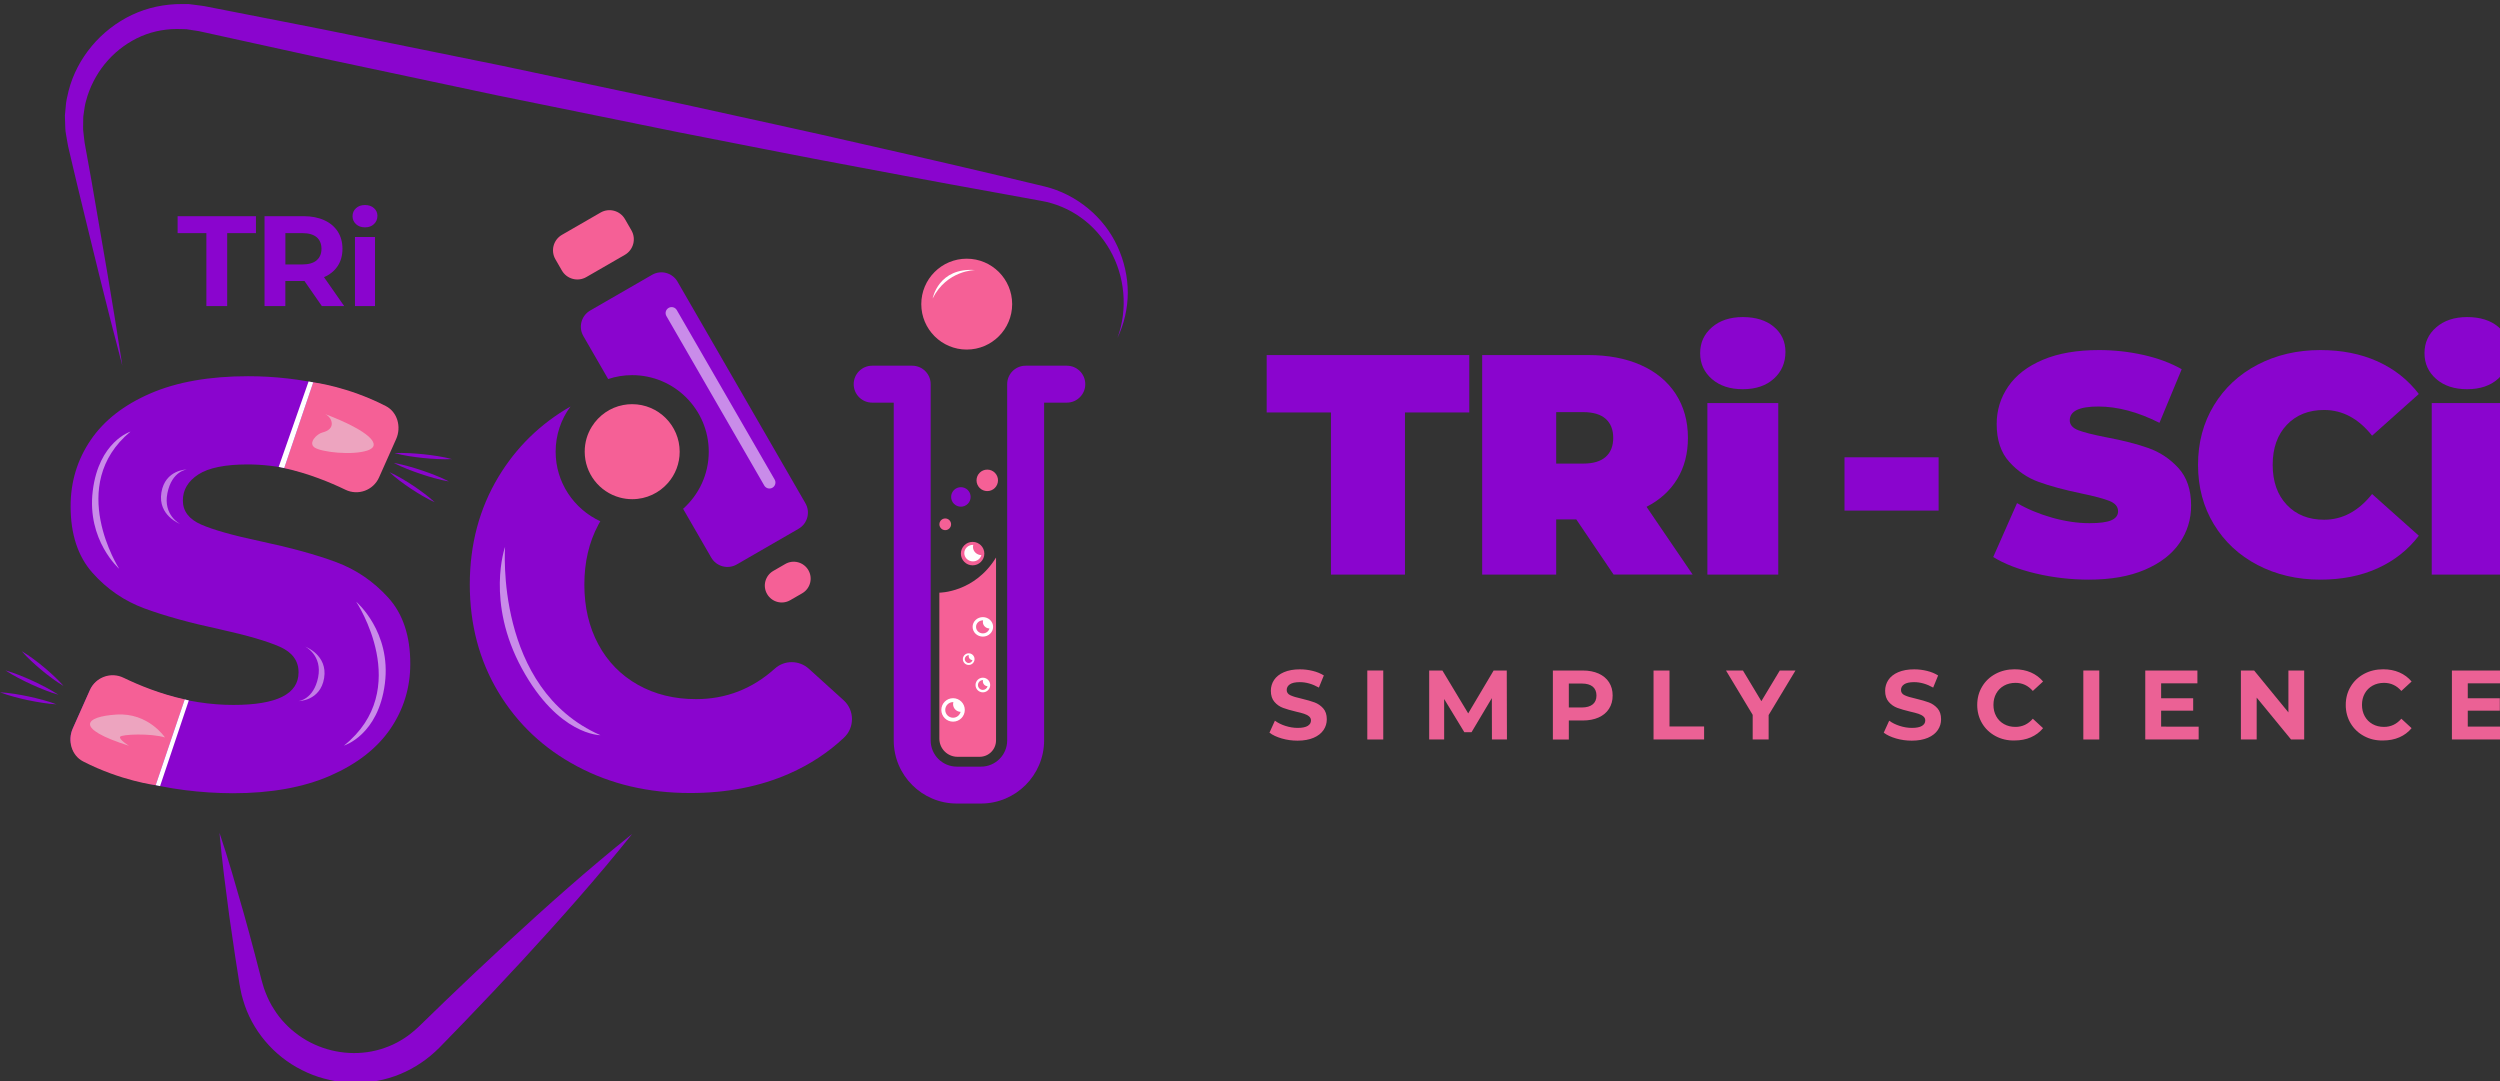 <?xml version="1.0" encoding="utf-8"?>
<!-- Generator: Adobe Illustrator 25.4.1, SVG Export Plug-In . SVG Version: 6.00 Build 0)  -->
<svg version="1.1" id="Layer_1" xmlns="http://www.w3.org/2000/svg" xmlns:xlink="http://www.w3.org/1999/xlink" x="0px" y="0px"
	 viewBox="0 0 556.26 240.63" style="enable-background:new 0 0 556.26 240.63;" xml:space="preserve">
<rect x="0" y="0" width="556.26" height="240.63" fill="#333333" stroke="none"/>
<style type="text/css">
	.st0{fill:#8A05CE;}
	.st1{fill:#EB6195;}
	.st2{fill:#F56096;}
	.st3{fill:#FFFFFF;}
	.st4{opacity:0.54;fill:#FFFFFF;}
	.st5{opacity:0.48;fill:#FFFFFF;}
	.st6{opacity:0.51;fill:#E6E6E6;}
</style>
<g>
	<path class="st0" d="M296.15,91.77h-14.31V79h45.08v12.77h-14.31v36.08h-16.47V91.77z"/>
	<path class="st0" d="M350.73,115.57h-4.47v12.28h-16.47V79h23.52c4.51,0,8.44,0.74,11.79,2.23c3.35,1.49,5.93,3.63,7.75,6.42
		c1.81,2.79,2.72,6.05,2.72,9.77c0,3.49-0.79,6.54-2.37,9.14c-1.58,2.61-3.86,4.68-6.84,6.21l10.26,15.07h-17.59L350.73,115.57z
		 M357.28,93.2c-1.12-1-2.79-1.5-5.02-1.5h-6v11.45h6c2.23,0,3.91-0.5,5.02-1.5c1.12-1,1.67-2.41,1.67-4.22S358.4,94.2,357.28,93.2z
		"/>
	<path class="st0" d="M380.91,84.34c-1.74-1.51-2.62-3.43-2.62-5.76c0-2.33,0.87-4.24,2.62-5.76c1.74-1.51,4.04-2.27,6.87-2.27
		c2.88,0,5.19,0.72,6.91,2.16c1.72,1.44,2.58,3.3,2.58,5.58c0,2.42-0.86,4.41-2.58,5.97c-1.72,1.56-4.02,2.34-6.91,2.34
		C384.94,86.6,382.65,85.85,380.91,84.34z M379.9,89.68h15.77v38.17H379.9V89.68z"/>
	<path class="st0" d="M410.41,101.75h20.94v11.86h-20.94V101.75z"/>
	<path class="st0" d="M452.96,127.6c-3.84-0.91-6.99-2.13-9.46-3.66l5.3-12c2.33,1.35,4.93,2.43,7.82,3.25
		c2.88,0.81,5.65,1.22,8.3,1.22c2.28,0,3.91-0.22,4.89-0.66c0.98-0.44,1.47-1.1,1.47-1.99c0-1.02-0.64-1.79-1.92-2.3
		c-1.28-0.51-3.38-1.07-6.32-1.68c-3.77-0.79-6.91-1.64-9.42-2.55s-4.7-2.4-6.56-4.47c-1.86-2.07-2.79-4.87-2.79-8.41
		c0-3.07,0.86-5.86,2.58-8.37c1.72-2.51,4.29-4.49,7.71-5.93c3.42-1.44,7.57-2.16,12.46-2.16c3.35,0,6.64,0.36,9.87,1.08
		c3.23,0.72,6.08,1.78,8.55,3.18l-4.95,11.93c-4.79-2.42-9.33-3.63-13.61-3.63c-4.23,0-6.35,1.02-6.35,3.07
		c0,0.98,0.63,1.71,1.88,2.2c1.26,0.49,3.33,1.01,6.21,1.57c3.72,0.7,6.86,1.5,9.42,2.41c2.56,0.91,4.78,2.38,6.66,4.43
		c1.88,2.05,2.83,4.84,2.83,8.37c0,3.07-0.86,5.85-2.58,8.34c-1.72,2.49-4.29,4.47-7.71,5.93c-3.42,1.47-7.57,2.2-12.46,2.2
		C460.74,128.97,456.8,128.51,452.96,127.6z"/>
	<path class="st0" d="M502.33,125.72c-4.14-2.16-7.39-5.19-9.74-9.07c-2.35-3.88-3.52-8.29-3.52-13.22c0-4.93,1.17-9.34,3.52-13.22
		c2.35-3.88,5.59-6.91,9.74-9.07c4.14-2.16,8.79-3.25,13.96-3.25c4.75,0,8.98,0.84,12.7,2.51c3.72,1.68,6.79,4.09,9.21,7.26
		l-10.4,9.28c-3.02-3.81-6.58-5.72-10.68-5.72c-3.44,0-6.21,1.11-8.3,3.31c-2.09,2.21-3.14,5.18-3.14,8.9c0,3.72,1.05,6.69,3.14,8.9
		c2.09,2.21,4.86,3.31,8.3,3.31c4.09,0,7.65-1.91,10.68-5.72l10.4,9.28c-2.42,3.16-5.49,5.58-9.21,7.26
		c-3.72,1.68-7.96,2.51-12.7,2.51C511.13,128.97,506.47,127.88,502.33,125.72z"/>
	<path class="st0" d="M542.08,84.34c-1.74-1.51-2.62-3.43-2.62-5.76c0-2.33,0.87-4.24,2.62-5.76c1.74-1.51,4.04-2.27,6.87-2.27
		c2.88,0,5.19,0.72,6.91,2.16c1.72,1.44,2.58,3.3,2.58,5.58c0,2.42-0.86,4.41-2.58,5.97c-1.72,1.56-4.02,2.34-6.91,2.34
		C546.11,86.6,543.82,85.85,542.08,84.34z M541.07,89.68h15.77v38.17h-15.77V89.68z"/>
</g>
<g>
	<path class="st1" d="M285.19,164.31c-1.13-0.33-2.04-0.76-2.73-1.28l1.21-2.67c0.66,0.48,1.44,0.87,2.35,1.16
		c0.91,0.29,1.81,0.44,2.72,0.44c1.01,0,1.75-0.15,2.24-0.45c0.48-0.3,0.72-0.7,0.72-1.2c0-0.37-0.14-0.67-0.43-0.91
		c-0.28-0.24-0.65-0.43-1.1-0.58c-0.45-0.15-1.05-0.31-1.81-0.48c-1.17-0.28-2.13-0.56-2.87-0.83c-0.75-0.28-1.39-0.72-1.92-1.34
		c-0.53-0.61-0.8-1.43-0.8-2.46c0-0.89,0.24-1.7,0.72-2.42c0.48-0.72,1.21-1.3,2.18-1.72c0.97-0.42,2.16-0.64,3.56-0.64
		c0.98,0,1.94,0.12,2.87,0.35c0.94,0.23,1.75,0.57,2.46,1.01l-1.1,2.7c-1.42-0.8-2.84-1.21-4.25-1.21c-0.99,0-1.73,0.16-2.2,0.48
		c-0.48,0.32-0.71,0.75-0.71,1.27s0.27,0.92,0.82,1.17c0.55,0.26,1.38,0.51,2.51,0.76c1.17,0.28,2.13,0.56,2.87,0.83
		c0.75,0.28,1.38,0.72,1.92,1.32c0.53,0.6,0.8,1.41,0.8,2.43c0,0.88-0.24,1.68-0.73,2.4c-0.49,0.72-1.22,1.3-2.2,1.72
		c-0.98,0.42-2.17,0.64-3.57,0.64C287.49,164.8,286.32,164.64,285.19,164.31z"/>
	<path class="st1" d="M304.23,149.19h3.55v15.35h-3.55V149.19z"/>
	<path class="st1" d="M331.96,164.54l-0.02-9.21l-4.52,7.59h-1.6l-4.49-7.39v9.01H318v-15.35h2.94l5.74,9.54l5.66-9.54h2.92
		l0.04,15.35H331.96z"/>
	<path class="st1" d="M355.7,149.87c1,0.45,1.77,1.1,2.31,1.93c0.54,0.83,0.81,1.82,0.81,2.96c0,1.13-0.27,2.11-0.81,2.95
		c-0.54,0.84-1.31,1.48-2.31,1.93c-1,0.45-2.18,0.67-3.54,0.67h-3.09v4.23h-3.55v-15.35h6.64
		C353.52,149.19,354.7,149.42,355.7,149.87z M354.39,156.72c0.56-0.46,0.83-1.11,0.83-1.96c0-0.86-0.28-1.52-0.83-1.98
		c-0.56-0.46-1.37-0.69-2.43-0.69h-2.89v5.33h2.89C353.03,157.41,353.84,157.18,354.39,156.72z"/>
	<path class="st1" d="M367.92,149.19h3.55v12.45h7.7v2.89h-11.25V149.19z"/>
	<path class="st1" d="M393.53,159.1v5.44h-3.55v-5.48l-5.94-9.87h3.77l4.1,6.82l4.1-6.82h3.49L393.53,159.1z"/>
	<path class="st1" d="M421.87,164.31c-1.13-0.33-2.04-0.76-2.73-1.28l1.21-2.67c0.66,0.48,1.44,0.87,2.35,1.16
		c0.91,0.29,1.81,0.44,2.72,0.44c1.01,0,1.75-0.15,2.24-0.45c0.48-0.3,0.72-0.7,0.72-1.2c0-0.37-0.14-0.67-0.43-0.91
		c-0.28-0.24-0.65-0.43-1.1-0.58c-0.45-0.15-1.05-0.31-1.81-0.48c-1.17-0.28-2.13-0.56-2.87-0.83c-0.75-0.28-1.39-0.72-1.92-1.34
		c-0.53-0.61-0.8-1.43-0.8-2.46c0-0.89,0.24-1.7,0.72-2.42c0.48-0.72,1.21-1.3,2.18-1.72c0.97-0.42,2.16-0.64,3.56-0.64
		c0.98,0,1.94,0.12,2.87,0.35c0.94,0.23,1.75,0.57,2.46,1.01l-1.1,2.7c-1.42-0.8-2.84-1.21-4.25-1.21c-0.99,0-1.73,0.16-2.2,0.48
		c-0.48,0.32-0.71,0.75-0.71,1.27s0.27,0.92,0.82,1.17c0.55,0.26,1.38,0.51,2.51,0.76c1.17,0.28,2.13,0.56,2.87,0.83
		c0.75,0.28,1.38,0.72,1.92,1.32c0.53,0.6,0.8,1.41,0.8,2.43c0,0.88-0.24,1.68-0.73,2.4c-0.49,0.72-1.22,1.3-2.2,1.72
		c-0.98,0.42-2.17,0.64-3.57,0.64C424.17,164.8,423,164.64,421.87,164.31z"/>
	<path class="st1" d="M444.01,163.78c-1.26-0.68-2.26-1.62-2.98-2.83c-0.72-1.21-1.09-2.57-1.09-4.09c0-1.52,0.36-2.88,1.09-4.09
		c0.72-1.21,1.72-2.15,2.98-2.83c1.26-0.68,2.69-1.02,4.26-1.02c1.33,0,2.53,0.23,3.61,0.7c1.07,0.47,1.98,1.14,2.71,2.02l-2.28,2.1
		c-1.04-1.2-2.32-1.8-3.86-1.8c-0.95,0-1.8,0.21-2.54,0.62c-0.75,0.42-1.33,1-1.74,1.74c-0.42,0.75-0.62,1.59-0.62,2.54
		c0,0.95,0.21,1.8,0.62,2.54c0.42,0.75,1,1.33,1.74,1.74c0.75,0.42,1.59,0.62,2.54,0.62c1.53,0,2.82-0.61,3.86-1.82l2.28,2.1
		c-0.73,0.89-1.64,1.57-2.72,2.04c-1.08,0.47-2.29,0.7-3.62,0.7C446.69,164.8,445.27,164.46,444.01,163.78z"/>
	<path class="st1" d="M463.55,149.19h3.55v15.35h-3.55V149.19z"/>
	<path class="st1" d="M489.21,161.69v2.85h-11.88v-15.35h11.6v2.85h-8.07v3.33h7.13v2.76h-7.13v3.55H489.21z"/>
	<path class="st1" d="M512.69,149.19v15.35h-2.92l-7.65-9.32v9.32h-3.51v-15.35h2.94l7.63,9.32v-9.32H512.69z"/>
	<path class="st1" d="M526.01,163.78c-1.26-0.68-2.26-1.62-2.98-2.83c-0.72-1.21-1.09-2.57-1.09-4.09c0-1.52,0.36-2.88,1.09-4.09
		c0.72-1.21,1.72-2.15,2.98-2.83c1.26-0.68,2.69-1.02,4.26-1.02c1.33,0,2.53,0.23,3.61,0.7c1.07,0.47,1.98,1.14,2.71,2.02l-2.28,2.1
		c-1.04-1.2-2.32-1.8-3.86-1.8c-0.95,0-1.8,0.21-2.54,0.62c-0.75,0.42-1.33,1-1.74,1.74c-0.42,0.75-0.62,1.59-0.62,2.54
		c0,0.95,0.21,1.8,0.62,2.54c0.42,0.75,1,1.33,1.74,1.74c0.75,0.42,1.59,0.62,2.54,0.62c1.53,0,2.82-0.61,3.86-1.82l2.28,2.1
		c-0.73,0.89-1.64,1.57-2.72,2.04c-1.08,0.47-2.29,0.7-3.62,0.7C528.68,164.8,527.27,164.46,526.01,163.78z"/>
	<path class="st1" d="M557.44,161.69v2.85h-11.88v-15.35h11.6v2.85h-8.07v3.33h7.13v2.76h-7.13v3.55H557.44z"/>
</g>
<g>
	<g>
		<path class="st0" d="M27.22,81.37c-3.52-13.29-6.74-26.64-9.98-39.99l-1.19-5.01l-0.59-2.51c-0.2-0.83-0.4-1.66-0.54-2.6
			l-0.23-1.37c-0.08-0.46-0.16-0.91-0.16-1.38c-0.03-0.93-0.08-1.86-0.09-2.79l0.26-2.79c0.12-0.93,0.38-1.83,0.57-2.75
			c1.88-7.3,7.18-13.59,14.08-16.86c3.45-1.64,7.3-2.44,11.14-2.42l1.44,0l1.43,0.18c0.92,0.13,1.97,0.23,2.76,0.41l5.05,0.99
			l20.21,3.96l40.36,8.2l40.29,8.55c13.4,2.98,26.83,5.83,40.21,8.93c13.41,3.03,26.75,6.13,40.15,9.36
			c7.14,1.72,13.29,6.84,16.25,13.35c1.5,3.24,2.29,6.77,2.3,10.28c-0.01,3.51-0.81,6.98-2.3,10.08c2.38-6.48,1.62-13.78-1.65-19.52
			c-1.64-2.87-3.84-5.38-6.48-7.26c-2.63-1.89-5.67-3.17-8.83-3.72L211.43,41c-6.76-1.22-13.5-2.52-20.25-3.78
			c-13.51-2.49-26.96-5.23-40.44-7.84l-40.36-8.21l-40.29-8.56L49.97,8.19l-5.03-1.11c-0.88-0.22-1.55-0.26-2.32-0.4L41.5,6.5
			l-1.13-0.03c-3.01-0.13-6.08,0.37-8.89,1.57c-2.8,1.21-5.36,3.04-7.42,5.33c-2.07,2.29-3.64,5.03-4.6,7.98
			c-0.19,0.75-0.46,1.49-0.59,2.26l-0.34,2.32l-0.04,2.35c-0.03,0.39,0.03,0.79,0.07,1.18l0.13,1.18c0.06,0.76,0.22,1.62,0.38,2.46
			l0.46,2.53l0.91,5.07C22.78,54.25,25.15,67.78,27.22,81.37z"/>
	</g>
	<g>
		<path class="st0" d="M140.66,185.56c-7.79,9.75-16.05,19.03-24.45,28.16c-4.21,4.56-8.47,9.07-12.77,13.54l-3.24,3.34l-1.62,1.67
			l-0.82,0.84l-0.95,0.91c-1.29,1.19-2.71,2.26-4.23,3.17c-1.51,0.93-3.13,1.69-4.8,2.28c-3.35,1.18-6.94,1.65-10.46,1.41
			c-1.76-0.11-3.51-0.43-5.2-0.89c-1.7-0.45-3.35-1.08-4.91-1.88c-6.3-3.11-11.21-8.93-13.11-15.57l-0.35-1.24l-0.26-1.26
			c-0.19-0.87-0.27-1.57-0.4-2.36l-0.72-4.6c-0.47-3.07-0.92-6.14-1.35-9.22c-0.81-6.16-1.64-12.32-2.18-18.55
			c1.99,5.92,3.68,11.9,5.39,17.88c0.83,2.99,1.65,5.99,2.44,8.99l1.17,4.51c0.2,0.73,0.38,1.56,0.59,2.19l0.3,1l0.36,0.97
			c0.5,1.29,1.1,2.53,1.85,3.67c0.71,1.16,1.55,2.24,2.49,3.21c0.92,0.99,1.96,1.86,3.05,2.65c1.09,0.79,2.27,1.46,3.49,2.01
			c4.89,2.24,10.62,2.56,15.61,0.77c1.25-0.43,2.46-0.98,3.6-1.67c1.15-0.66,2.22-1.48,3.23-2.36l0.75-0.68l0.83-0.8l1.67-1.62
			l3.34-3.24c4.47-4.3,8.98-8.56,13.54-12.77C121.64,201.62,130.91,193.35,140.66,185.56z"/>
	</g>
	<g>
		<path class="st2" d="M221.62,124.05v40.69c0,2.02-1.63,3.65-3.65,3.65h-4.92c-2.23,0-4.04-1.81-4.04-4.04v-32.48
			C209.01,131.88,216.84,131.88,221.62,124.05z"/>
		<circle class="st0" cx="213.8" cy="110.57" r="2.17"/>
		<circle class="st2" cx="219.67" cy="106.88" r="2.39"/>
		<circle class="st2" cx="210.32" cy="116.66" r="1.3"/>
		<circle class="st2" cx="216.41" cy="123.18" r="2.61"/>
		<circle class="st3" cx="212.06" cy="157.96" r="2.61"/>
		<path class="st2" d="M213.74,158.39c-0.19,0.75-0.87,1.31-1.68,1.31c-0.96,0-1.74-0.78-1.74-1.74c0-0.96,0.78-1.74,1.74-1.74
			c0.02,0,0.04,0,0.06,0c-0.04,0.14-0.06,0.28-0.06,0.43C212.06,157.6,212.81,158.37,213.74,158.39z"/>
		<circle class="st3" cx="218.69" cy="152.42" r="1.63"/>
		<path class="st2" d="M219.74,152.69c-0.12,0.47-0.54,0.82-1.05,0.82c-0.6,0-1.09-0.49-1.09-1.09c0-0.6,0.49-1.09,1.09-1.09
			c0.01,0,0.02,0,0.04,0c-0.02,0.09-0.04,0.18-0.04,0.27C218.69,152.19,219.16,152.67,219.74,152.69z"/>
		<circle class="st3" cx="215.54" cy="146.66" r="1.3"/>
		<path class="st2" d="M216.38,146.87c-0.1,0.38-0.43,0.65-0.84,0.65c-0.48,0-0.87-0.39-0.87-0.87c0-0.48,0.39-0.87,0.87-0.87
			c0.01,0,0.02,0,0.03,0c-0.02,0.07-0.03,0.14-0.03,0.22C215.54,146.48,215.91,146.86,216.38,146.87z"/>
		<ellipse class="st3" cx="218.69" cy="139.48" rx="2.28" ry="2.17"/>
		<path class="st2" d="M220.16,139.84c-0.17,0.63-0.76,1.09-1.47,1.09c-0.84,0-1.52-0.65-1.52-1.45c0-0.8,0.68-1.45,1.52-1.45
			c0.02,0,0.03,0,0.05,0c-0.03,0.12-0.05,0.24-0.05,0.36C218.69,139.18,219.34,139.82,220.16,139.84z"/>
		<path class="st3" d="M218.36,123.52c-0.21,0.8-0.97,1.39-1.87,1.39c-1.07,0-1.93-0.82-1.93-1.84c0-1.02,0.87-1.84,1.93-1.84
			c0.02,0,0.04,0,0.06,0c-0.04,0.15-0.06,0.3-0.06,0.46C216.49,122.68,217.32,123.49,218.36,123.52z"/>
		<circle class="st2" cx="215.1" cy="67.67" r="10.11"/>
		<path class="st3" d="M207.52,66.41c0,0,1.26-6.95,9.47-6.32C217,60.09,210.68,60.09,207.52,66.41z"/>
		<g>
			<path class="st0" d="M87.77,100.82c2.17-0.11,4.31,0.04,6.44,0.25c2.13,0.23,4.26,0.53,6.36,1.08c-2.17,0.11-4.31-0.04-6.44-0.25
				C91.99,101.67,89.87,101.37,87.77,100.82z"/>
		</g>
		<g>
			<path class="st0" d="M87.6,103c2.15,0.38,4.23,0.99,6.28,1.67c2.05,0.7,4.07,1.46,6.02,2.46c-2.16-0.37-4.23-0.99-6.28-1.67
				C91.57,104.76,89.54,104,87.6,103z"/>
		</g>
		<g>
			<path class="st0" d="M86.66,105.06c1.86,0.84,3.58,1.9,5.27,3c1.67,1.13,3.31,2.31,4.81,3.7c-1.86-0.84-3.59-1.9-5.27-3
				C89.79,107.63,88.15,106.45,86.66,105.06z"/>
		</g>
		<g>
			<path class="st0" d="M12.58,156.72c-2.17-0.13-4.28-0.5-6.38-0.93c-2.09-0.46-4.18-0.98-6.2-1.75c2.17,0.12,4.28,0.5,6.38,0.93
				C8.47,155.43,10.56,155.95,12.58,156.72z"/>
		</g>
		<g>
			<path class="st0" d="M12.99,154.58c-2.1-0.6-4.1-1.44-6.07-2.33c-1.96-0.91-3.89-1.88-5.72-3.09c2.1,0.6,4.1,1.44,6.07,2.33
				C9.23,152.41,11.16,153.38,12.99,154.58z"/>
		</g>
		<g>
			<path class="st0" d="M14.14,152.63c-1.76-1.04-3.36-2.27-4.92-3.55c-1.54-1.3-3.05-2.65-4.39-4.19c1.76,1.03,3.36,2.27,4.92,3.55
				C11.3,149.74,12.8,151.09,14.14,152.63z"/>
		</g>
		<path class="st0" d="M30.74,173.79c-4.59-1.2-8.59-2.68-12.02-4.42c-2.63-1.34-3.75-4.51-2.55-7.2l3.79-8.51
			c1.28-2.88,4.7-4.12,7.52-2.72c2.72,1.35,5.68,2.51,8.87,3.49c5.27,1.61,10.45,2.42,15.55,2.42c9.69,0,14.53-2.42,14.53-7.26
			c0-2.55-1.38-4.44-4.14-5.67c-2.76-1.23-7.2-2.53-13.32-3.89c-6.71-1.44-12.32-2.99-16.82-4.65c-4.5-1.66-8.37-4.31-11.6-7.96
			c-3.23-3.65-4.84-8.58-4.84-14.78c0-5.44,1.49-10.34,4.46-14.72c2.97-4.37,7.41-7.84,13.32-10.39c5.9-2.55,13.14-3.82,21.73-3.82
			c5.86,0,11.64,0.66,17.33,1.98c3.96,0.92,7.59,2.13,10.89,3.64c2.37,1.08,3.43,3.87,2.43,6.27l-4.07,9.82
			c-1.06,2.54-4,3.69-6.52,2.56c-6.9-3.1-13.64-4.64-20.19-4.64c-5.01,0-8.67,0.75-10.96,2.23c-2.29,1.49-3.44,3.42-3.44,5.8
			c0,2.38,1.36,4.16,4.08,5.35c2.72,1.19,7.09,2.42,13.13,3.7c6.8,1.45,12.42,2.99,16.88,4.65c4.46,1.66,8.32,4.29,11.6,7.9
			c3.27,3.61,4.91,8.52,4.91,14.72c0,5.35-1.49,10.19-4.46,14.53c-2.98,4.33-7.44,7.79-13.38,10.39
			c-5.95,2.59-13.17,3.89-21.66,3.89C44.54,176.47,37.53,175.57,30.74,173.79z"/>
		<path class="st0" d="M187.7,155.8l-7.72-6.99c-2.15-1.95-5.43-1.98-7.58-0.04c-5.04,4.53-10.89,6.79-17.53,6.79
			c-4.85,0-9.15-1.06-12.94-3.19c-3.77-2.12-6.71-5.12-8.79-8.98c-2.08-3.86-3.12-8.31-3.12-13.31c0-5.02,1.04-9.45,3.12-13.33
			c0.14-0.26,0.28-0.52,0.43-0.77c-5.86-2.7-9.94-8.62-9.94-15.48c0-3.75,1.22-7.24,3.31-10.06c-6.74,3.87-12.08,9.1-16.04,15.67
			c-4.24,7.05-6.37,15.03-6.37,23.96c0,8.91,2.13,16.91,6.37,23.96c4.25,7.05,10.09,12.55,17.53,16.49
			c7.43,3.96,15.81,5.93,25.17,5.93c8.16,0,15.5-1.44,22.04-4.33c4.58-2.02,8.61-4.67,12.1-7.94
			C190.19,161.92,190.18,158.04,187.7,155.8z"/>
		<g>
			<path class="st0" d="M218.27,178.79h-5.38c-7.74,0-14.03-6.3-14.03-14.03V89.59h-4.8c-2.27,0-4.11-1.84-4.11-4.11
				s1.84-4.11,4.11-4.11h8.91c2.27,0,4.11,1.84,4.11,4.11v79.28c0,3.21,2.61,5.82,5.82,5.82h5.38c3.21,0,5.82-2.61,5.82-5.82V85.48
				c0-2.27,1.84-4.11,4.11-4.11h9.16c2.27,0,4.11,1.84,4.11,4.11s-1.84,4.11-4.11,4.11h-5.05v75.17
				C232.3,172.5,226.01,178.79,218.27,178.79z"/>
		</g>
		<path class="st4" d="M26.52,126.56c0,0-11.92-18.56,2.52-30.53c0,0-7.05,2.2-8.4,13.19S26.52,126.56,26.52,126.56z"/>
		<path class="st5" d="M41.58,104.46c0,0-4.83,0-5.67,5.13c-0.83,5.13,4.17,6.99,4.17,6.99s-3.83-1.91-2.83-6.86
			S41.58,104.46,41.58,104.46z"/>
		<path class="st4" d="M79.26,133.9c0,0,12.93,19.46-2.73,32c0,0,7.65-2.3,9.11-13.82C87.1,140.55,79.26,133.9,79.26,133.9z"/>
		<path class="st5" d="M66.41,156c0,0,4.87,0,5.71-5.13c0.84-5.13-4.2-6.99-4.2-6.99s3.86,1.91,2.86,6.86
			C69.77,155.69,66.41,156,66.41,156z"/>
		<path class="st2" d="M41.1,155.62l-6.46,19.08c0,0-7.64-0.91-16.15-5.28c-2.6-1.34-3.49-4.65-2.3-7.33l3.81-8.55
			c1.27-2.86,4.66-4.11,7.48-2.74C30.85,152.43,35.64,154.41,41.1,155.62z"/>
		<path class="st2" d="M63.24,104.15l6.46-19.08c0,0,7.64,0.91,16.15,5.28c2.6,1.34,3.49,4.65,2.3,7.33l-3.81,8.55
			c-1.27,2.86-4.66,4.11-7.48,2.74C73.49,107.34,68.7,105.36,63.24,104.15z"/>
		<path class="st6" d="M28.69,165.94c0,0-2.22-1.38-1.98-1.98c0.24-0.6,6.93-0.84,10,0.13c0,0-3.67-5.55-10.78-5.1
			S16.39,162.04,28.69,165.94z"/>
		<polygon class="st3" points="41.1,155.62 42.01,155.85 35.62,174.91 34.64,174.7 		"/>
		<path class="st6" d="M72.37,92.14c0,0,1.18,0.56,1.42,1.77s-0.71,2-2.02,2.31c-1.31,0.32-3.28,2.36-1.75,3.37
			s8.27,1.79,11.73,0.65S82.3,95.93,72.37,92.14z"/>
		<polygon class="st3" points="69.7,85.07 68.66,84.88 62.01,103.89 63.24,104.15 		"/>
		<path class="st0" d="M177.69,117.65l-13.75,7.94c-1.99,1.15-4.53,0.47-5.69-1.53l-6.26-10.85c3.5-3.11,5.71-7.66,5.71-12.7
			c0-9.4-7.65-17.04-17.04-17.04c-1.86,0-3.67,0.3-5.34,0.87l-5.52-9.56c-1.15-1.99-0.47-4.53,1.52-5.69l13.75-7.93
			c1.98-1.16,4.53-0.48,5.68,1.51l28.45,49.29C180.36,113.95,179.68,116.5,177.69,117.65z"/>
		<g>
			<path class="st2" d="M151.23,100.51c0,2.65-0.97,5.06-2.58,6.92c-1.94,2.23-4.79,3.64-7.98,3.64c-0.97,0-1.91-0.13-2.8-0.38
				c-4.48-1.22-7.77-5.33-7.77-10.19c0-2.07,0.58-3.98,1.61-5.61c1.53-2.44,4.02-4.22,6.95-4.77c0.65-0.13,1.32-0.19,2-0.19
				C146.5,89.94,151.23,94.67,151.23,100.51z"/>
		</g>
		<path class="st2" d="M139.04,56.7l-8.58,4.95c-1.9,1.1-4.34,0.45-5.44-1.46l-1.44-2.5c-1.1-1.9-0.45-4.34,1.46-5.44l8.58-4.95
			c1.9-1.1,4.34-0.45,5.44,1.46l1.44,2.5C141.59,53.16,140.94,55.6,139.04,56.7z"/>
		<path class="st2" d="M178.49,132.01l-2.67,1.54c-1.8,1.04-4.1,0.42-5.14-1.38l0,0c-1.04-1.8-0.42-4.1,1.38-5.14l2.67-1.54
			c1.8-1.04,4.1-0.42,5.14,1.38v0C180.91,128.67,180.29,130.97,178.49,132.01z"/>
		<path class="st4" d="M171.87,108.52L171.87,108.52c-0.64,0.37-1.45,0.15-1.82-0.49l-21.77-37.7c-0.37-0.64-0.15-1.45,0.49-1.82
			l0,0c0.64-0.37,1.45-0.15,1.82,0.49l21.77,37.7C172.73,107.34,172.51,108.15,171.87,108.52z"/>
		<path class="st4" d="M112.38,121.68c0,0-2.37,31.55,21.22,41.9c0,0-9.33,0.09-17.46-14.8
			C108.01,133.89,112.38,121.68,112.38,121.68z"/>
	</g>
	<g>
		<path class="st0" d="M45.92,51.87h-6.4V48.1h17.43v3.77h-6.4V68.1h-4.63V51.87z"/>
		<path class="st0" d="M71.61,68.1l-3.86-5.57h-0.23h-4.03v5.57h-4.63v-20h8.66c1.77,0,3.31,0.3,4.61,0.89
			c1.3,0.59,2.31,1.43,3.01,2.51c0.7,1.09,1.06,2.37,1.06,3.86s-0.36,2.77-1.07,3.84c-0.71,1.08-1.73,1.9-3.04,2.47l4.49,6.43H71.61
			z M70.44,52.77c-0.72-0.6-1.78-0.9-3.17-0.9h-3.77v6.97h3.77c1.39,0,2.45-0.3,3.17-0.91c0.72-0.61,1.09-1.47,1.09-2.57
			C71.52,54.23,71.16,53.37,70.44,52.77z"/>
		<path class="st0" d="M79.21,49.87c-0.51-0.48-0.77-1.07-0.77-1.77c0-0.7,0.26-1.3,0.77-1.77c0.51-0.48,1.18-0.71,2-0.71
			c0.82,0,1.49,0.23,2,0.69c0.51,0.46,0.77,1.03,0.77,1.71c0,0.74-0.26,1.36-0.77,1.84c-0.51,0.49-1.18,0.73-2,0.73
			C80.39,50.58,79.72,50.35,79.21,49.87z M78.98,52.73h4.46V68.1h-4.46V52.73z"/>
	</g>
</g>
</svg>
